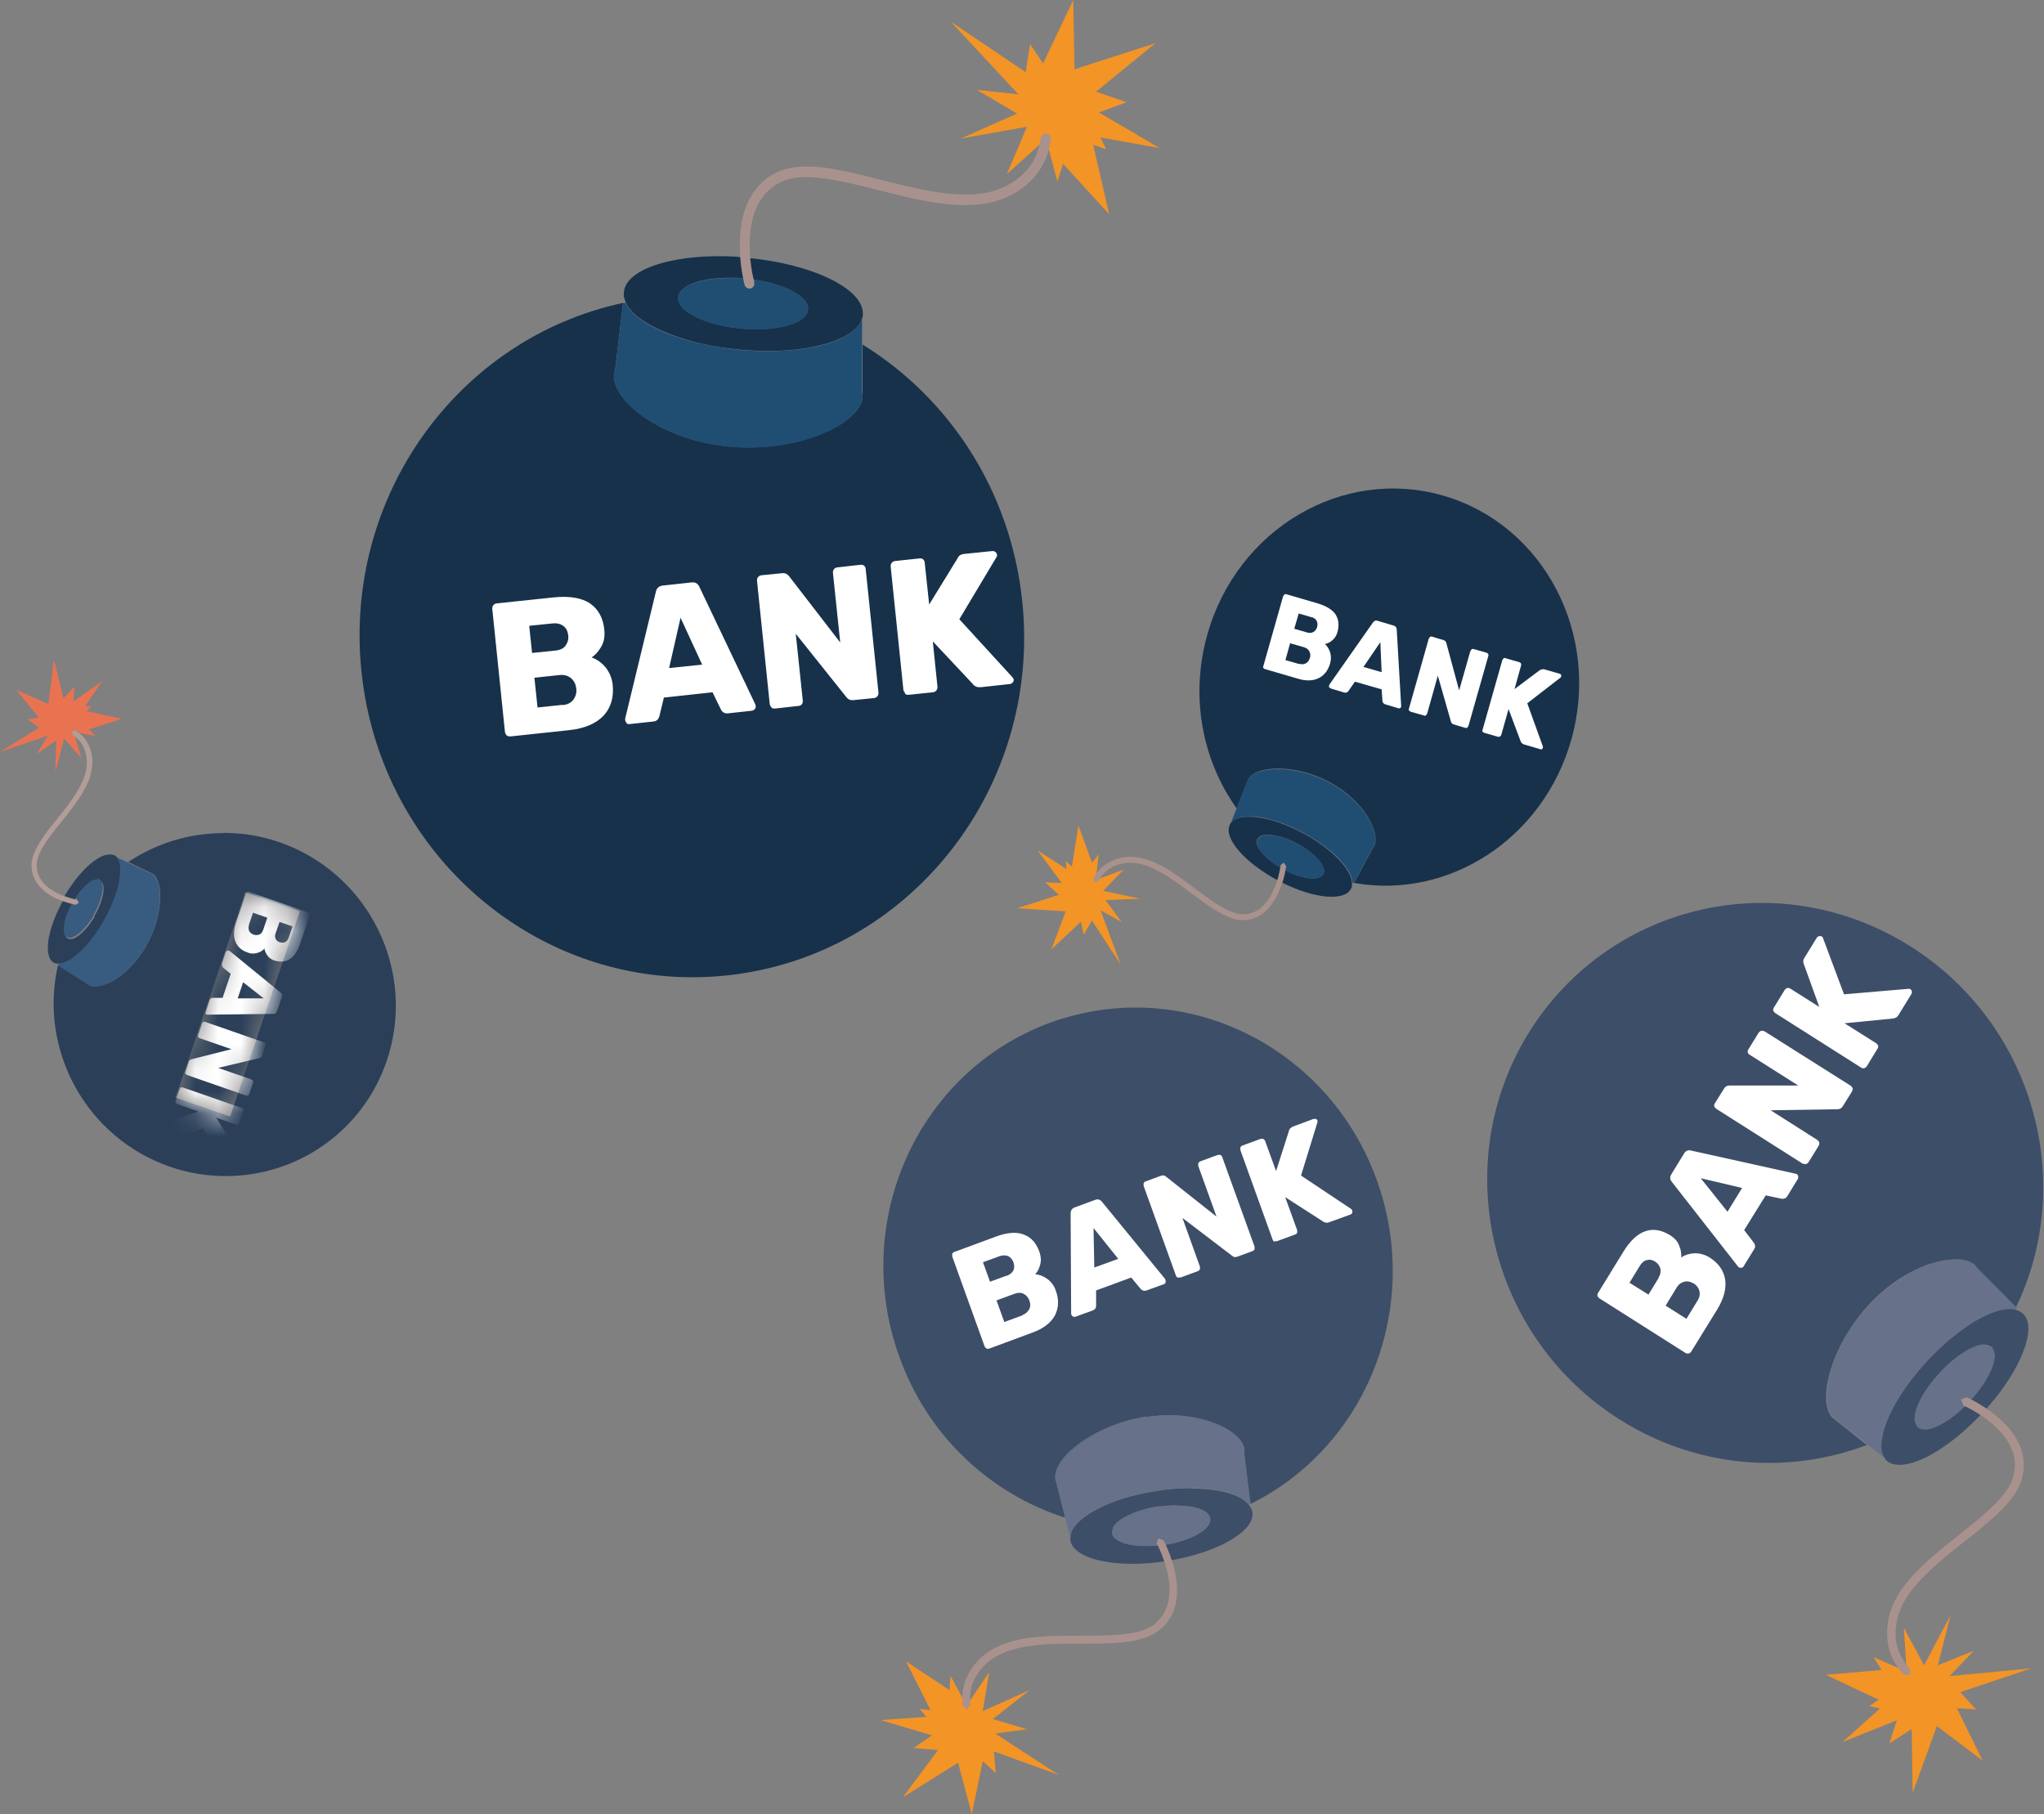<?xml version="1.0" encoding="UTF-8"?> <svg xmlns="http://www.w3.org/2000/svg" width="89" height="79" viewBox="0 0 89 79" fill="none"><rect x="0" y="0" width="89" height="79" fill="#808080" stroke="none"/><g id="ILLUs 1" clip-path="url(#clip0_4248_54084)"><path id="Vector" d="M2.344 28.769L2.106 30.662L0.713 30.042L1.687 31.247L1.189 31.327L1.71 31.683L0.011 32.738L2.083 32.038L1.597 32.841L2.446 32.245L2.412 33.621L2.797 32.164L3.544 33.013L3.261 32.061C3.261 32.061 3.193 32.015 3.159 31.981L3.125 31.82L3.284 31.786C3.352 31.832 3.408 31.878 3.465 31.924L4.167 32.05L3.873 31.763L5.299 31.304L3.771 30.971L3.986 30.753H3.703L4.461 29.652L3.193 30.547L3.25 29.893L2.763 30.409L2.355 28.746" fill="#E97351"></path><path id="Vector_2" d="M10.021 48.624L7.643 47.798L10.678 38.862L13.056 39.688L10.021 48.624ZM9.715 36.281C8.232 36.281 6.805 36.728 5.594 37.531H5.571L6.545 38.002L6.624 38.036C6.85 38.162 6.975 38.541 6.975 39.045C6.975 39.665 6.783 40.468 6.352 41.214C6.352 41.225 6.341 41.248 6.33 41.259C6.33 41.282 6.307 41.294 6.296 41.317C6.296 41.328 6.284 41.34 6.273 41.351C5.696 42.28 4.903 42.831 4.325 42.934H4.314C4.269 42.934 4.235 42.934 4.201 42.946C4.178 42.946 4.156 42.946 4.144 42.946C4.031 42.946 3.929 42.923 3.85 42.877L3.748 42.797L2.525 42.028C1.676 45.71 3.737 49.53 7.383 50.803C8.198 51.09 9.025 51.216 9.84 51.216C12.92 51.216 15.784 49.289 16.837 46.203C18.162 42.303 16.079 38.047 12.184 36.682C11.368 36.396 10.542 36.27 9.738 36.27" fill="#2B3F59"></path><path id="Vector_3" d="M4.767 37.211C4.246 37.211 3.442 37.945 2.808 39.023C2.831 39.023 2.853 39.035 2.876 39.046C3.046 39.104 3.193 39.138 3.272 39.161C3.272 39.161 3.295 39.115 3.318 39.092C3.318 39.092 3.318 39.081 3.329 39.069C3.329 39.069 3.329 39.069 3.329 39.058C3.329 39.058 3.34 39.046 3.352 39.035C3.352 39.035 3.363 39.023 3.363 39.012C3.612 38.668 3.873 38.415 4.099 38.324C4.099 38.324 4.099 38.324 4.11 38.324C4.11 38.324 4.122 38.324 4.133 38.324C4.144 38.324 4.156 38.324 4.167 38.324C4.201 38.324 4.235 38.312 4.258 38.312C4.258 38.312 4.337 38.312 4.371 38.347L4.473 38.473C4.586 38.737 4.45 39.299 4.122 39.872C4.122 39.872 4.122 39.872 4.122 39.884C4.122 39.884 4.122 39.895 4.11 39.907C4.11 39.907 4.11 39.907 4.11 39.918C4.11 39.918 4.11 39.918 4.11 39.929C4.11 39.929 4.11 39.941 4.099 39.953C4.099 39.953 4.099 39.975 4.088 39.975C4.088 39.987 4.065 40.01 4.054 40.021C4.054 40.021 4.054 40.033 4.042 40.044C3.737 40.515 3.386 40.836 3.137 40.893C3.114 40.893 3.08 40.893 3.057 40.893C3.057 40.893 2.989 40.893 2.955 40.87C2.955 40.87 2.955 40.87 2.944 40.87L2.921 40.847C2.842 40.79 2.808 40.664 2.808 40.515C2.808 40.251 2.91 39.872 3.114 39.482L3.182 39.367C3.091 39.344 2.978 39.31 2.831 39.264C2.797 39.264 2.763 39.241 2.729 39.23V39.253C2.05 40.48 1.88 41.662 2.344 41.925L2.434 41.96H2.559V41.971C2.57 41.971 2.582 41.971 2.593 41.971C2.887 41.948 3.272 41.708 3.657 41.306C3.703 41.26 3.737 41.214 3.782 41.18C4.042 40.882 4.314 40.526 4.541 40.113C4.79 39.689 4.971 39.253 5.095 38.863C5.209 38.519 5.265 38.197 5.265 37.934C5.265 37.888 5.265 37.842 5.265 37.796C5.243 37.566 5.175 37.395 5.061 37.303L5.027 37.268C4.96 37.234 4.892 37.211 4.812 37.211" fill="#2B3F59"></path><path id="Vector_4" d="M5.027 37.305C5.152 37.397 5.22 37.569 5.231 37.798C5.231 37.844 5.231 37.89 5.231 37.936C5.231 38.199 5.175 38.521 5.061 38.865C4.937 39.255 4.756 39.679 4.507 40.115C4.269 40.528 4.008 40.895 3.748 41.182C3.703 41.228 3.669 41.274 3.623 41.308C3.238 41.709 2.853 41.962 2.559 41.985C2.548 41.985 2.536 41.985 2.525 41.985V42.042L3.737 42.811L3.839 42.891C3.918 42.937 4.02 42.96 4.133 42.96C4.133 42.96 4.167 42.96 4.19 42.96C4.223 42.96 4.269 42.96 4.303 42.948H4.314C4.88 42.845 5.684 42.283 6.262 41.365C6.262 41.354 6.273 41.342 6.284 41.331C6.296 41.319 6.307 41.297 6.318 41.274C6.318 41.262 6.33 41.251 6.341 41.228C6.771 40.482 6.964 39.679 6.964 39.06C6.964 38.566 6.839 38.188 6.613 38.05L6.533 38.016L5.56 37.557L5.016 37.305" fill="#385C80"></path><path id="Vector_5" d="M4.258 38.3C4.258 38.3 4.19 38.3 4.156 38.311C4.156 38.311 4.133 38.311 4.122 38.311C4.122 38.311 4.11 38.311 4.099 38.311C4.099 38.311 4.099 38.311 4.088 38.311C3.873 38.403 3.601 38.655 3.352 38.999C3.352 38.999 3.352 39.011 3.34 39.023C3.34 39.023 3.329 39.045 3.318 39.045C3.318 39.045 3.318 39.045 3.318 39.057C3.318 39.057 3.318 39.057 3.306 39.068C3.295 39.091 3.284 39.114 3.261 39.126C3.272 39.126 3.284 39.126 3.295 39.126H3.329L3.42 39.263L3.295 39.355C3.295 39.355 3.238 39.355 3.148 39.321L3.08 39.435C2.876 39.825 2.774 40.193 2.774 40.456C2.774 40.605 2.808 40.732 2.887 40.789L2.91 40.812C2.91 40.812 2.91 40.812 2.921 40.812C2.955 40.823 2.989 40.835 3.023 40.835C3.023 40.835 3.069 40.835 3.091 40.835C3.352 40.778 3.703 40.456 4.008 39.986C4.008 39.986 4.008 39.974 4.02 39.963C4.02 39.952 4.042 39.929 4.054 39.917C4.054 39.917 4.054 39.906 4.065 39.894C4.065 39.894 4.065 39.883 4.076 39.871C4.076 39.871 4.076 39.871 4.076 39.86C4.076 39.86 4.076 39.86 4.076 39.848C4.076 39.848 4.076 39.837 4.088 39.825C4.088 39.825 4.088 39.825 4.088 39.814C4.416 39.24 4.541 38.678 4.439 38.414L4.337 38.288C4.337 38.288 4.258 38.254 4.224 38.254" fill="#385C80"></path><path id="Vector_6" d="M3.284 31.797L3.125 31.831L3.159 31.992C3.159 31.992 3.227 32.038 3.261 32.072C3.544 32.29 3.748 32.611 3.782 33.127C3.793 33.345 3.759 33.575 3.68 33.804C3.476 34.389 3.023 34.997 2.559 35.571C2.095 36.144 1.642 36.706 1.449 37.245C1.404 37.395 1.37 37.544 1.37 37.681C1.37 38.152 1.597 38.507 1.88 38.76C2.129 38.989 2.434 39.138 2.695 39.23C2.729 39.242 2.763 39.253 2.797 39.264C2.933 39.31 3.057 39.345 3.148 39.368C3.238 39.391 3.295 39.402 3.295 39.402L3.431 39.31L3.34 39.184H3.306C3.306 39.184 3.284 39.184 3.272 39.173C3.193 39.161 3.046 39.127 2.876 39.058C2.853 39.058 2.831 39.047 2.808 39.035C2.559 38.943 2.265 38.794 2.027 38.588C1.778 38.358 1.597 38.071 1.597 37.681C1.597 37.567 1.619 37.441 1.665 37.314C1.823 36.833 2.276 36.282 2.74 35.708C3.204 35.123 3.68 34.516 3.906 33.873C3.986 33.621 4.031 33.368 4.02 33.116C3.997 32.577 3.771 32.198 3.476 31.946C3.42 31.9 3.352 31.854 3.295 31.808" fill="#B29D98"></path><g id="Clip path group"><mask id="mask0_4248_54084" style="mask-type:luminance" maskUnits="userSpaceOnUse" x="7" y="38" width="7" height="11"><g id="clippath"><path id="Vector_7" d="M10.677 38.867L7.642 47.805L10.02 48.633L13.054 39.695L10.677 38.867Z" fill="white"></path></g></mask><g mask="url(#mask0_4248_54084)"><g id="Group"><path id="Vector_8" d="M13.056 38.863H7.643V48.625H13.056V38.863Z" fill="#2B3F59"></path><path id="Vector_9" d="M10.768 38.841C10.768 38.841 10.825 38.83 10.848 38.841L13.418 39.736C13.418 39.736 13.463 39.759 13.486 39.793C13.497 39.816 13.497 39.839 13.486 39.873L13.067 41.101C12.954 41.434 12.795 41.663 12.603 41.778C12.41 41.892 12.184 41.904 11.935 41.824C11.81 41.778 11.708 41.709 11.64 41.605C11.572 41.502 11.527 41.41 11.516 41.307C11.436 41.399 11.323 41.468 11.187 41.502C11.051 41.537 10.915 41.537 10.78 41.479C10.508 41.388 10.338 41.227 10.247 40.998C10.157 40.768 10.168 40.493 10.281 40.16L10.712 38.898C10.712 38.898 10.734 38.852 10.768 38.841ZM10.848 40.263C10.814 40.367 10.814 40.458 10.848 40.539C10.893 40.619 10.949 40.665 11.04 40.699C11.131 40.734 11.21 40.722 11.289 40.699C11.368 40.665 11.425 40.596 11.459 40.493L11.64 39.965L11.017 39.747L10.836 40.275L10.848 40.263ZM12.002 40.63C11.969 40.734 11.969 40.814 12.002 40.883C12.037 40.952 12.093 41.009 12.184 41.032C12.263 41.055 12.342 41.055 12.41 41.032C12.478 40.998 12.535 40.929 12.569 40.837L12.739 40.344L12.172 40.149L12.002 40.642V40.63Z" fill="white"></path><path id="Vector_10" d="M9.896 41.4C9.896 41.4 9.942 41.388 9.964 41.4C9.976 41.4 9.987 41.4 9.998 41.411L12.218 43.224C12.286 43.281 12.308 43.338 12.274 43.419L12.059 44.038C12.037 44.118 11.98 44.153 11.889 44.153L9.036 44.187C9.036 44.187 9.013 44.187 9.002 44.187C8.979 44.187 8.968 44.164 8.957 44.141C8.945 44.118 8.945 44.095 8.957 44.072L9.126 43.556C9.149 43.487 9.194 43.453 9.262 43.453H9.693L10.044 42.409L9.704 42.134C9.704 42.134 9.647 42.031 9.659 41.973L9.829 41.457C9.829 41.457 9.851 41.423 9.874 41.411L9.896 41.4ZM10.587 42.776L10.349 43.476H11.482L10.587 42.776Z" fill="white"></path><path id="Vector_11" d="M8.843 44.497C8.843 44.497 8.9 44.486 8.923 44.497L11.493 45.392C11.493 45.392 11.538 45.415 11.561 45.449C11.572 45.472 11.572 45.507 11.561 45.53L11.414 45.977C11.391 46.034 11.357 46.069 11.289 46.08L9.5 46.505L10.95 47.009C10.95 47.009 10.995 47.032 11.018 47.067C11.029 47.09 11.029 47.124 11.018 47.147L10.848 47.652C10.848 47.652 10.825 47.698 10.791 47.709C10.768 47.709 10.734 47.721 10.712 47.709L8.141 46.814C8.141 46.814 8.096 46.791 8.073 46.757C8.062 46.734 8.062 46.7 8.073 46.677L8.221 46.229C8.243 46.172 8.277 46.138 8.345 46.126L10.078 45.69L8.685 45.209C8.685 45.209 8.64 45.185 8.628 45.151C8.617 45.128 8.617 45.094 8.628 45.071L8.798 44.566C8.798 44.566 8.821 44.52 8.855 44.509L8.843 44.497Z" fill="white"></path><path id="Vector_12" d="M7.87 47.353C7.87 47.353 7.926 47.341 7.949 47.353L10.519 48.248C10.519 48.248 10.565 48.27 10.587 48.305C10.598 48.328 10.598 48.362 10.587 48.385L10.406 48.913C10.406 48.913 10.383 48.959 10.349 48.97C10.327 48.97 10.293 48.982 10.27 48.97L9.41 48.672L10.055 49.681C10.055 49.681 10.112 49.785 10.078 49.865L9.874 50.473C9.874 50.473 9.851 50.507 9.829 50.519C9.806 50.519 9.783 50.53 9.761 50.519C9.738 50.507 9.727 50.496 9.715 50.484L8.832 49.142L7.179 49.681C7.179 49.681 7.145 49.681 7.122 49.681C7.1 49.681 7.088 49.658 7.077 49.636C7.066 49.612 7.066 49.59 7.077 49.567L7.292 48.947C7.292 48.947 7.326 48.878 7.349 48.855C7.371 48.833 7.394 48.821 7.417 48.821L8.64 48.408L7.7 48.075C7.7 48.075 7.654 48.053 7.643 48.029C7.632 48.007 7.632 47.972 7.643 47.949L7.824 47.422C7.824 47.422 7.847 47.376 7.881 47.364L7.87 47.353Z" fill="white"></path></g></g></g><path id="Vector_13" d="M50.309 1.881L47.727 3.992L49.052 4.451L47.852 4.898L50.49 6.447L47.92 5.988L48.169 6.504L47.602 6.309L48.293 9.326L46.289 7.135L46.04 7.903L45.542 6.045L43.843 7.582L44.715 5.518L41.839 6.034L44.285 4.944L42.53 3.912L44.342 4.107L41.398 0.941L44.658 3.143L44.851 1.916L45.417 2.764L46.731 0L46.787 3.017L50.309 1.881Z" fill="#F39427"></path><path id="Vector_14" d="M37.593 15.027C41.341 17.355 44.013 21.382 44.511 26.188C45.361 34.332 39.597 41.628 31.66 42.477C23.711 43.325 16.588 37.406 15.739 29.251C14.947 21.611 19.951 14.729 27.13 13.191L26.791 16.048L26.734 16.288C26.632 17.436 28.772 19.168 31.762 19.443C34.751 19.718 37.457 18.445 37.559 17.298V17.126V15.004L37.604 15.027H37.593Z" fill="#17314B"></path><path id="Vector_15" d="M32.158 11.195C32.282 11.195 32.407 11.206 32.532 11.229C35.408 11.493 37.661 12.606 37.57 13.718V13.799L37.548 13.822C37.48 14.12 37.242 14.384 36.857 14.602C36.381 14.877 35.679 15.095 34.841 15.198C34.06 15.301 33.154 15.313 32.192 15.221C31.275 15.141 30.414 14.969 29.678 14.728C28.421 14.326 27.504 13.764 27.244 13.168L27.164 12.927V12.732C27.244 11.677 29.452 11.011 32.158 11.183M32.09 12.101C30.742 12.044 29.667 12.365 29.542 12.881V12.95C29.474 13.546 30.709 14.154 32.26 14.303C33.551 14.418 34.66 14.189 35.045 13.776C35.124 13.684 35.17 13.592 35.181 13.489C35.238 12.881 34.015 12.284 32.441 12.135C32.316 12.135 32.192 12.112 32.079 12.112" fill="#17314B"></path><path id="Vector_16" d="M37.559 17.137V17.309C37.468 18.456 34.751 19.741 31.762 19.454C28.772 19.179 26.643 17.447 26.734 16.3L26.791 16.059L27.13 13.203L27.232 13.18C27.504 13.776 28.41 14.35 29.667 14.74C30.403 14.969 31.263 15.141 32.18 15.233C33.143 15.325 34.049 15.302 34.83 15.21C35.668 15.107 36.37 14.9 36.846 14.614C37.231 14.396 37.468 14.132 37.536 13.822V15.015V17.137H37.559Z" fill="#204E73"></path><path id="Vector_17" d="M32.452 12.135C34.015 12.284 35.238 12.881 35.181 13.489C35.181 13.592 35.124 13.695 35.045 13.787C34.671 14.211 33.55 14.441 32.26 14.315C30.697 14.165 29.474 13.569 29.519 12.961V12.892C29.655 12.376 30.731 12.055 32.078 12.112C32.192 12.112 32.316 12.123 32.441 12.135" fill="#204E73"></path><path id="Vector_18" d="M32.837 12.297V12.228C32.792 12.102 32.724 11.781 32.679 11.368C32.622 10.817 32.611 10.095 32.792 9.452C32.973 8.81 33.335 8.248 34.026 7.915C34.23 7.823 34.468 7.766 34.728 7.732C35.702 7.628 37.038 7.973 38.442 8.328C39.846 8.684 41.318 9.039 42.632 8.902C43.141 8.844 43.617 8.718 44.058 8.477C45.168 7.881 45.644 6.963 45.757 6.068C45.768 5.942 45.689 5.827 45.564 5.816C45.44 5.793 45.338 5.885 45.315 6.011C45.213 6.791 44.84 7.537 43.855 8.076C43.469 8.282 43.051 8.397 42.586 8.443C41.386 8.569 39.948 8.236 38.555 7.881C37.151 7.525 35.792 7.158 34.694 7.273C34.4 7.307 34.117 7.376 33.856 7.491C33.03 7.869 32.588 8.581 32.384 9.303C32.18 10.037 32.192 10.794 32.248 11.391C32.305 11.976 32.418 12.389 32.418 12.4C32.452 12.515 32.565 12.595 32.69 12.561C32.803 12.527 32.871 12.4 32.837 12.286V12.297Z" fill="#A9928D"></path><path id="Vector_19" d="M22.069 32.037C22.069 32.037 22.001 31.956 21.989 31.899L21.435 26.519C21.435 26.462 21.435 26.404 21.48 26.358C21.514 26.313 21.559 26.29 21.616 26.278L24.118 26.014C24.798 25.946 25.33 26.037 25.692 26.278C26.055 26.531 26.27 26.921 26.315 27.448C26.338 27.712 26.304 27.953 26.179 28.16C26.066 28.366 25.919 28.526 25.76 28.63C25.987 28.71 26.19 28.848 26.372 29.066C26.541 29.284 26.643 29.524 26.677 29.811C26.734 30.373 26.598 30.821 26.281 31.165C25.953 31.509 25.454 31.727 24.786 31.796L22.216 32.071C22.216 32.071 22.114 32.071 22.069 32.025V32.037ZM24.186 28.331C24.39 28.309 24.537 28.24 24.628 28.114C24.718 27.987 24.764 27.838 24.741 27.666C24.718 27.494 24.662 27.357 24.537 27.265C24.424 27.173 24.254 27.127 24.05 27.15L23.043 27.253L23.167 28.435L24.175 28.331H24.186ZM24.503 30.706C24.718 30.683 24.866 30.603 24.968 30.465C25.069 30.328 25.115 30.167 25.092 29.983C25.069 29.8 25.002 29.651 24.866 29.536C24.73 29.421 24.56 29.375 24.356 29.398L23.269 29.513L23.405 30.809L24.492 30.695L24.503 30.706Z" fill="white"></path><path id="Vector_20" d="M27.289 31.489C27.289 31.489 27.232 31.42 27.221 31.374C27.221 31.34 27.221 31.317 27.221 31.294L28.557 25.777C28.591 25.605 28.693 25.524 28.851 25.501L30.108 25.364C30.267 25.341 30.391 25.41 30.459 25.57L32.894 30.686C32.894 30.686 32.905 30.732 32.905 30.755C32.905 30.801 32.905 30.847 32.86 30.881C32.826 30.927 32.792 30.939 32.746 30.95L31.694 31.065C31.569 31.076 31.467 31.03 31.399 30.916L31.025 30.147L28.908 30.377L28.704 31.214C28.659 31.34 28.58 31.409 28.444 31.42L27.391 31.535C27.391 31.535 27.311 31.535 27.266 31.489H27.289ZM29.134 29.092L30.573 28.943L29.633 26.901L29.134 29.092Z" fill="white"></path><path id="Vector_21" d="M33.596 30.811C33.596 30.811 33.528 30.731 33.517 30.673L32.962 25.294C32.962 25.236 32.962 25.179 33.007 25.133C33.041 25.087 33.086 25.064 33.143 25.053L34.06 24.961C34.185 24.949 34.275 24.995 34.354 25.087L36.585 27.978L36.268 24.949C36.268 24.892 36.268 24.835 36.313 24.789C36.347 24.743 36.393 24.72 36.449 24.709L37.48 24.594C37.536 24.594 37.593 24.594 37.627 24.64C37.672 24.674 37.695 24.731 37.695 24.789L38.25 30.157C38.25 30.215 38.25 30.272 38.204 30.318C38.17 30.364 38.125 30.387 38.068 30.398L37.151 30.49C37.027 30.501 36.925 30.455 36.857 30.364L34.649 27.599L34.955 30.513C34.955 30.57 34.955 30.627 34.909 30.673C34.864 30.719 34.83 30.742 34.762 30.742L33.732 30.857C33.732 30.857 33.63 30.857 33.584 30.811H33.596Z" fill="white"></path><path id="Vector_22" d="M39.416 30.19C39.416 30.19 39.348 30.11 39.337 30.053L38.782 24.673C38.782 24.616 38.782 24.558 38.827 24.512C38.861 24.466 38.906 24.444 38.963 24.432L40.05 24.317C40.107 24.317 40.163 24.317 40.197 24.363C40.242 24.398 40.265 24.455 40.265 24.512L40.458 26.325L41.692 24.317C41.737 24.203 41.839 24.134 41.986 24.122L43.221 23.996C43.221 23.996 43.3 23.996 43.345 24.042C43.39 24.076 43.402 24.111 43.413 24.157C43.413 24.203 43.413 24.237 43.39 24.26L41.771 26.967L44.092 29.502C44.092 29.502 44.126 29.548 44.138 29.594C44.138 29.64 44.138 29.686 44.092 29.72C44.058 29.766 44.025 29.777 43.968 29.789L42.7 29.927C42.609 29.927 42.541 29.927 42.484 29.892C42.428 29.858 42.383 29.835 42.36 29.789L40.616 27.931L40.82 29.915C40.82 29.915 40.82 30.018 40.775 30.064C40.741 30.11 40.696 30.133 40.639 30.145L39.552 30.259C39.552 30.259 39.45 30.259 39.405 30.213L39.416 30.19Z" fill="white"></path><path id="Vector_23" d="M39.314 78.267L40.843 76.213L39.778 76.122L40.582 75.571L38.34 74.906L40.333 74.768L40.05 74.424L40.514 74.47L39.45 72.348L41.341 73.598L41.386 72.979L42.088 74.275L43.073 72.818L42.79 74.516L44.84 73.598L43.232 74.86L44.727 75.307L43.334 75.491L46.097 77.292L43.277 76.271L43.356 77.211L42.79 76.695L42.315 79.001L41.715 76.764L39.314 78.267Z" fill="#F39427"></path><path id="Vector_24" d="M49.448 43.875C48.203 43.875 46.946 44.093 45.712 44.54C39.971 46.662 37.027 53.166 39.155 59.074C40.401 62.561 43.141 65.05 46.346 66.083H46.38L45.983 64.511L45.949 64.385C45.949 64.385 45.949 64.328 45.949 64.293C45.949 63.41 47.682 62.045 49.867 61.701C49.89 61.701 49.912 61.701 49.924 61.701C49.935 61.701 49.958 61.701 49.969 61.701C50.286 61.655 50.592 61.632 50.886 61.632H50.898C52.641 61.632 53.989 62.343 54.17 63.066C54.17 63.077 54.17 63.1 54.17 63.112V63.307L54.442 65.498C59.492 63.008 61.938 56.952 59.956 51.411C58.292 46.766 53.989 43.875 49.448 43.875Z" fill="#3D4E68"></path><path id="Vector_25" d="M51.249 65.566C52.053 65.566 52.653 65.772 52.698 66.128V66.174C52.698 66.575 51.962 67.022 50.954 67.229L50.682 67.275C50.682 67.275 50.637 67.275 50.614 67.275C50.614 67.275 50.603 67.275 50.592 67.275C50.581 67.275 50.569 67.275 50.558 67.275C50.32 67.309 50.094 67.321 49.879 67.321C49.075 67.321 48.474 67.114 48.418 66.759L48.463 66.518C48.667 66.139 49.46 65.749 50.433 65.6C50.433 65.6 50.456 65.6 50.467 65.6C50.49 65.6 50.513 65.6 50.535 65.6C50.784 65.566 51.022 65.554 51.249 65.554M51.826 64.809C51.35 64.809 50.852 64.843 50.32 64.935C49.595 65.049 48.916 65.233 48.361 65.451C47.761 65.692 47.274 65.979 46.968 66.277C46.731 66.506 46.595 66.747 46.606 66.977V67.011V67.08C46.719 67.722 47.829 68.101 49.312 68.101C49.777 68.101 50.286 68.066 50.818 67.975L51.101 67.929C53.14 67.55 54.657 66.644 54.532 65.841L54.487 65.703L54.385 65.543C54.079 65.141 53.298 64.889 52.29 64.832C52.143 64.832 51.985 64.82 51.837 64.82" fill="#3D4E68"></path><path id="Vector_26" d="M50.886 61.633C50.592 61.633 50.286 61.656 49.969 61.701C49.958 61.701 49.935 61.701 49.924 61.701C49.901 61.701 49.89 61.701 49.867 61.701C47.67 62.045 45.938 63.41 45.949 64.294C45.949 64.328 45.949 64.363 45.949 64.386L45.983 64.512L46.38 66.095L46.606 66.978C46.606 66.737 46.731 66.496 46.968 66.267C47.274 65.969 47.761 65.682 48.361 65.441C48.927 65.212 49.595 65.039 50.32 64.925C50.841 64.844 51.35 64.799 51.826 64.799C51.985 64.799 52.132 64.799 52.279 64.81C53.287 64.867 54.068 65.12 54.374 65.521L54.453 65.487L54.181 63.296V63.101C54.181 63.089 54.181 63.066 54.181 63.055C54 62.332 52.653 61.633 50.909 61.621" fill="#677189"></path><path id="Vector_27" d="M49.879 61.713C47.682 62.057 45.949 63.422 45.961 64.305C45.961 63.422 47.693 62.057 49.879 61.713ZM49.98 61.702C49.98 61.702 49.947 61.702 49.935 61.702C49.947 61.702 49.969 61.702 49.98 61.702ZM50.909 61.633C52.653 61.633 54 62.344 54.181 63.067C54 62.344 52.653 61.644 50.909 61.633Z" fill="#263C56"></path><path id="Vector_28" d="M51.249 65.566C51.022 65.566 50.784 65.589 50.535 65.612C50.513 65.612 50.49 65.612 50.467 65.612C50.467 65.612 50.445 65.612 50.433 65.612C49.448 65.761 48.667 66.14 48.463 66.53L48.418 66.771C48.474 67.115 49.075 67.333 49.879 67.333C50.094 67.333 50.32 67.322 50.558 67.287C50.569 67.287 50.581 67.287 50.592 67.287C50.592 67.287 50.603 67.287 50.614 67.287C50.637 67.287 50.66 67.287 50.682 67.287L50.954 67.241C51.962 67.035 52.698 66.587 52.698 66.186V66.14C52.641 65.796 52.041 65.578 51.237 65.578" fill="#677189"></path><path id="Vector_29" d="M50.637 67.311C50.637 67.311 50.626 67.311 50.614 67.311C50.614 67.311 50.626 67.311 50.637 67.311ZM48.429 66.806C48.486 67.15 49.086 67.368 49.89 67.368C49.086 67.368 48.486 67.161 48.429 66.806ZM50.445 65.647C49.459 65.796 48.678 66.175 48.474 66.565C48.678 66.175 49.471 65.796 50.445 65.647ZM50.547 65.636C50.547 65.636 50.501 65.636 50.479 65.636C50.501 65.636 50.524 65.636 50.547 65.636ZM51.271 65.59C52.075 65.59 52.675 65.808 52.721 66.152C52.664 65.808 52.064 65.59 51.271 65.59Z" fill="#263C56"></path><path id="Vector_30" d="M50.377 67.229L50.399 67.275C50.445 67.367 50.558 67.597 50.66 67.895C50.807 68.296 50.943 68.824 50.92 69.34C50.898 69.856 50.739 70.338 50.286 70.717C50.15 70.831 49.992 70.912 49.799 70.98C49.097 71.244 48.033 71.233 46.934 71.233C45.825 71.233 44.67 71.233 43.719 71.588C43.356 71.726 43.017 71.909 42.734 72.173C42.02 72.827 41.839 73.596 41.918 74.284L42.099 74.433L42.247 74.25C42.19 73.653 42.315 73.022 42.96 72.437C43.209 72.208 43.504 72.047 43.832 71.921C44.704 71.6 45.825 71.577 46.934 71.577C48.044 71.577 49.109 71.6 49.913 71.302C50.128 71.221 50.331 71.118 50.49 70.98C51.033 70.544 51.237 69.936 51.249 69.352C51.271 68.766 51.113 68.204 50.966 67.78C50.818 67.356 50.66 67.069 50.648 67.069L50.422 67L50.365 67.229H50.377Z" fill="#A9928D"></path><path id="Vector_31" d="M42.949 58.718C42.949 58.718 42.881 58.672 42.869 58.626L41.465 54.726C41.465 54.726 41.454 54.634 41.465 54.6C41.477 54.566 41.511 54.531 41.556 54.52L43.356 53.854C43.855 53.671 44.262 53.636 44.579 53.763C44.896 53.877 45.123 54.13 45.259 54.52C45.327 54.715 45.338 54.898 45.293 55.07C45.247 55.254 45.168 55.391 45.077 55.495C45.259 55.506 45.44 55.575 45.61 55.701C45.779 55.827 45.904 55.999 45.972 56.206C46.119 56.607 46.096 56.974 45.927 57.296C45.745 57.617 45.417 57.869 44.93 58.041L43.073 58.73C43.073 58.73 42.994 58.741 42.949 58.73V58.718ZM43.832 55.563C43.979 55.506 44.07 55.426 44.126 55.323C44.172 55.219 44.172 55.093 44.126 54.967C44.081 54.841 44.002 54.761 43.9 54.703C43.798 54.657 43.673 54.657 43.526 54.703L42.801 54.967L43.107 55.816L43.832 55.552V55.563ZM44.511 57.273C44.658 57.215 44.76 57.123 44.817 57.009C44.874 56.894 44.874 56.757 44.817 56.63C44.772 56.493 44.681 56.401 44.568 56.343C44.455 56.286 44.319 56.286 44.172 56.343L43.39 56.63L43.73 57.571L44.511 57.284V57.273Z" fill="white"></path><path id="Vector_32" d="M46.719 57.332C46.719 57.332 46.663 57.286 46.651 57.263C46.651 57.24 46.64 57.217 46.64 57.206L46.617 52.847C46.617 52.721 46.674 52.629 46.787 52.583L47.693 52.25C47.806 52.205 47.908 52.239 47.987 52.342L50.728 55.692C50.728 55.692 50.739 55.726 50.75 55.749C50.762 55.783 50.75 55.818 50.75 55.852C50.739 55.887 50.716 55.91 50.682 55.921L49.924 56.196C49.833 56.231 49.743 56.208 49.675 56.139L49.256 55.634L47.727 56.196V56.862C47.727 56.965 47.67 57.034 47.58 57.068L46.821 57.343C46.821 57.343 46.753 57.343 46.719 57.343V57.332ZM47.648 55.198L48.69 54.82L47.614 53.478L47.648 55.198Z" fill="white"></path><path id="Vector_33" d="M51.283 55.644C51.283 55.644 51.215 55.598 51.203 55.552L49.799 51.652C49.799 51.652 49.788 51.56 49.799 51.526C49.81 51.491 49.844 51.457 49.89 51.445L50.547 51.204C50.637 51.17 50.716 51.181 50.784 51.25L52.97 52.982L52.177 50.78C52.177 50.78 52.166 50.688 52.177 50.654C52.2 50.619 52.222 50.585 52.268 50.573L53.015 50.298C53.015 50.298 53.094 50.287 53.14 50.298C53.185 50.309 53.208 50.355 53.219 50.39L54.623 54.279C54.623 54.279 54.634 54.37 54.623 54.405C54.6 54.45 54.578 54.474 54.532 54.485L53.876 54.726C53.785 54.76 53.706 54.749 53.638 54.68L51.486 53.04L52.245 55.15C52.245 55.15 52.256 55.23 52.245 55.276C52.222 55.311 52.2 55.345 52.154 55.357L51.407 55.632C51.407 55.632 51.328 55.632 51.294 55.632L51.283 55.644Z" fill="white"></path><path id="Vector_34" d="M55.495 54.084C55.495 54.084 55.427 54.038 55.416 53.992L54.011 50.092C54.011 50.092 54 50 54.011 49.965C54.023 49.931 54.057 49.897 54.102 49.885L54.883 49.598C54.883 49.598 54.963 49.587 55.008 49.598C55.042 49.621 55.076 49.656 55.087 49.69L55.563 50.998L56.118 49.266C56.129 49.174 56.197 49.105 56.299 49.059L57.193 48.727C57.193 48.727 57.261 48.727 57.295 48.727C57.329 48.727 57.352 48.772 57.363 48.795C57.374 48.83 57.374 48.853 57.363 48.876L56.65 51.193L58.835 52.65C58.835 52.65 58.869 52.684 58.88 52.718C58.892 52.753 58.88 52.787 58.88 52.822C58.869 52.856 58.835 52.879 58.801 52.891L57.884 53.223C57.816 53.246 57.771 53.258 57.714 53.235C57.669 53.235 57.624 53.212 57.601 53.189L55.959 52.133L56.48 53.567C56.48 53.567 56.491 53.648 56.48 53.682C56.469 53.716 56.435 53.751 56.389 53.762L55.608 54.049C55.608 54.049 55.529 54.06 55.495 54.049V54.084Z" fill="white"></path><path id="Vector_35" d="M83.282 78.072L83.237 75.296L82.263 75.926L82.591 74.917L80.236 75.858L81.855 74.401L81.391 74.297L81.799 74.022L79.5 72.933L81.934 72.726L81.572 72.164L83.021 72.795L82.897 70.891L83.78 72.52L84.924 70.352L84.38 72.52L85.943 71.889L84.89 72.99L88.434 72.657L85.354 73.69L86.045 74.447L85.207 74.389L86.328 76.672L84.335 75.169L83.282 78.072Z" fill="#F39427"></path><path id="Vector_36" d="M76.726 39.32C72.717 39.32 68.822 41.328 66.558 44.987C63.047 50.676 64.825 58.213 70.521 61.815C72.547 63.099 74.801 63.707 77.02 63.707C78.469 63.707 79.908 63.444 81.255 62.939H81.3L79.919 61.838L79.806 61.757C79.613 61.574 79.511 61.253 79.511 60.84C79.511 59.784 80.145 58.144 81.368 56.825C81.38 56.813 81.391 56.802 81.413 56.779C81.413 56.779 81.425 56.767 81.425 56.756C81.448 56.733 81.459 56.722 81.481 56.699C82.67 55.471 84.086 54.875 85.048 54.852C85.071 54.852 85.094 54.852 85.105 54.852C85.467 54.852 85.762 54.944 85.954 55.104C85.954 55.104 85.954 55.104 85.965 55.116L86.09 55.276L87.766 56.962C90.438 51.434 88.536 44.608 83.203 41.224C81.176 39.94 78.922 39.32 76.703 39.32" fill="#3D4E68"></path><path id="Vector_37" d="M86.407 58.56C86.532 58.56 86.645 58.594 86.724 58.663L86.758 58.709C86.826 58.789 86.849 58.904 86.849 59.03C86.849 59.466 86.52 60.132 85.965 60.785L85.762 61.015C85.762 61.015 85.728 61.049 85.716 61.061C85.694 61.084 85.682 61.095 85.66 61.118C85.026 61.772 84.346 62.185 83.893 62.231C83.859 62.231 83.837 62.231 83.814 62.231C83.689 62.231 83.576 62.196 83.497 62.127L83.384 61.887C83.305 61.428 83.724 60.579 84.448 59.799C84.448 59.799 84.46 59.787 84.46 59.776C84.493 59.742 84.527 59.707 84.561 59.673C85.218 58.996 85.931 58.572 86.384 58.549H86.418M87.505 57H87.483C86.996 57 86.339 57.287 85.637 57.757C85.637 57.757 85.614 57.769 85.614 57.78C85.581 57.803 85.546 57.826 85.513 57.849C84.992 58.216 84.437 58.698 83.916 59.26C83.372 59.845 82.919 60.453 82.58 61.026C82.218 61.634 82.002 62.208 81.934 62.667C81.923 62.758 81.912 62.85 81.912 62.931C81.912 63.171 81.968 63.378 82.082 63.527V63.55L82.138 63.596C82.285 63.733 82.478 63.791 82.716 63.791C83.599 63.791 85.026 62.919 86.317 61.531L86.532 61.302C88.026 59.604 88.717 57.803 88.083 57.206L87.958 57.115L87.766 57.034C87.687 57.011 87.607 57 87.517 57" fill="#3D4E68"></path><path id="Vector_38" d="M85.139 54.843C85.139 54.843 85.094 54.843 85.082 54.843C84.12 54.866 82.716 55.474 81.515 56.69C81.493 56.713 81.481 56.725 81.459 56.748C81.459 56.748 81.448 56.759 81.448 56.771C81.436 56.782 81.413 56.805 81.402 56.816C80.179 58.136 79.545 59.764 79.545 60.831C79.545 61.244 79.636 61.565 79.84 61.749L79.953 61.829L81.334 62.919L82.104 63.527C81.98 63.378 81.923 63.171 81.923 62.931C81.923 62.85 81.923 62.758 81.946 62.667C82.014 62.208 82.229 61.634 82.591 61.026C82.919 60.453 83.384 59.845 83.927 59.26C84.448 58.698 85.003 58.216 85.524 57.849C85.558 57.826 85.592 57.803 85.626 57.78C85.626 57.78 85.648 57.769 85.648 57.757C86.35 57.287 87.007 57.011 87.494 57H87.517C87.607 57 87.686 57 87.766 57.023L87.811 56.943L86.135 55.257L86.011 55.096C86.011 55.096 86.011 55.096 85.999 55.084C85.807 54.912 85.513 54.832 85.162 54.832" fill="#677189"></path><path id="Vector_39" d="M81.391 56.828C80.168 58.148 79.534 59.776 79.534 60.843C79.534 59.788 80.168 58.148 81.391 56.828ZM81.504 56.702C81.504 56.702 81.47 56.737 81.447 56.76C81.47 56.737 81.481 56.725 81.504 56.702ZM85.127 54.855C85.49 54.855 85.784 54.947 85.965 55.108C85.773 54.936 85.478 54.855 85.127 54.855ZM85.127 54.855C85.127 54.855 85.082 54.855 85.071 54.855C85.094 54.855 85.105 54.855 85.127 54.855Z" fill="#263C56"></path><path id="Vector_40" d="M81.912 62.931C81.912 63.172 81.968 63.378 82.082 63.527C81.957 63.378 81.9 63.172 81.912 62.931ZM85.637 57.769C85.637 57.769 85.614 57.78 85.614 57.792C85.614 57.792 85.637 57.78 85.637 57.769ZM87.517 57.012C87.607 57.012 87.686 57.012 87.766 57.046C87.686 57.023 87.607 57.012 87.517 57.012Z" fill="#263C56"></path><path id="Vector_41" d="M86.407 58.559C86.407 58.559 86.384 58.559 86.373 58.559C85.92 58.581 85.207 59.006 84.55 59.683C84.516 59.717 84.482 59.752 84.448 59.786C84.448 59.786 84.437 59.797 84.437 59.809C83.712 60.6 83.304 61.438 83.372 61.908L83.486 62.149C83.565 62.218 83.667 62.252 83.803 62.252C83.803 62.252 83.859 62.252 83.893 62.252C84.346 62.206 85.025 61.793 85.66 61.139C85.671 61.117 85.694 61.105 85.716 61.082C85.728 61.071 85.75 61.048 85.761 61.036L85.965 60.807C86.52 60.153 86.849 59.476 86.849 59.052C86.849 58.914 86.815 58.811 86.758 58.731L86.724 58.685C86.645 58.616 86.543 58.581 86.418 58.581" fill="#677189"></path><path id="Vector_42" d="M83.893 62.241C83.893 62.241 83.837 62.241 83.803 62.241C83.825 62.241 83.859 62.241 83.893 62.241ZM83.497 62.138C83.576 62.206 83.678 62.241 83.814 62.241C83.689 62.241 83.576 62.206 83.497 62.138ZM85.716 61.071C85.716 61.071 85.682 61.105 85.66 61.128C85.671 61.105 85.694 61.094 85.716 61.071ZM84.55 59.683C84.55 59.683 84.482 59.752 84.448 59.786C84.448 59.786 84.437 59.797 84.437 59.809C84.437 59.809 84.448 59.797 84.448 59.786C84.482 59.752 84.516 59.717 84.55 59.683ZM86.407 58.559C86.532 58.559 86.645 58.593 86.713 58.662L86.747 58.708C86.815 58.788 86.837 58.903 86.837 59.029C86.837 58.891 86.803 58.788 86.747 58.708L86.713 58.662C86.633 58.593 86.532 58.559 86.407 58.559ZM86.407 58.559C86.407 58.559 86.384 58.559 86.373 58.559C86.384 58.559 86.396 58.559 86.407 58.559Z" fill="#263C56"></path><path id="Vector_43" d="M85.467 61.196L85.512 61.219C85.614 61.264 85.852 61.379 86.147 61.563C86.531 61.804 86.996 62.171 87.324 62.618C87.641 63.077 87.834 63.593 87.686 64.224C87.641 64.407 87.562 64.591 87.449 64.786C87.018 65.486 86.113 66.197 85.173 66.943C84.233 67.688 83.248 68.48 82.67 69.42C82.444 69.787 82.285 70.166 82.217 70.579C82.036 71.623 82.387 72.403 82.908 72.93H83.168V72.678C82.727 72.208 82.421 71.577 82.58 70.648C82.648 70.292 82.784 69.948 82.987 69.615C83.52 68.755 84.471 67.975 85.41 67.229C86.35 66.484 87.279 65.773 87.777 64.981C87.913 64.763 88.004 64.545 88.06 64.316C88.23 63.57 88.004 62.916 87.641 62.412C87.279 61.907 86.769 61.517 86.362 61.253C85.954 60.989 85.637 60.852 85.626 60.852L85.388 60.943L85.49 61.184L85.467 61.196Z" fill="#A9928D"></path><path id="Vector_44" d="M73.521 58.947C73.521 58.947 73.431 58.947 73.397 58.924L69.637 56.538C69.637 56.538 69.57 56.481 69.558 56.435C69.547 56.389 69.558 56.343 69.581 56.309L70.679 54.519C70.985 54.026 71.302 53.728 71.653 53.613C72.004 53.498 72.355 53.567 72.729 53.797C72.91 53.911 73.046 54.06 73.114 54.244C73.193 54.428 73.216 54.6 73.204 54.76C73.374 54.645 73.567 54.588 73.793 54.577C74.019 54.577 74.235 54.634 74.438 54.76C74.835 55.013 75.05 55.322 75.118 55.724C75.174 56.114 75.061 56.55 74.767 57.031L73.635 58.867C73.635 58.867 73.578 58.936 73.533 58.936L73.521 58.947ZM72.208 55.655C72.298 55.517 72.321 55.38 72.298 55.253C72.264 55.127 72.196 55.024 72.072 54.944C71.947 54.863 71.834 54.84 71.71 54.875C71.585 54.898 71.483 54.99 71.392 55.139L70.951 55.861L71.778 56.378L72.219 55.655H72.208ZM73.906 56.664C73.997 56.515 74.031 56.366 73.997 56.228C73.963 56.091 73.884 55.976 73.748 55.896C73.612 55.816 73.487 55.781 73.34 55.816C73.204 55.85 73.091 55.93 73 56.079L72.525 56.859L73.431 57.433L73.906 56.653V56.664Z" fill="white"></path><path id="Vector_45" d="M75.831 55.209C75.831 55.209 75.752 55.209 75.729 55.198C75.707 55.187 75.695 55.175 75.684 55.164L72.796 51.47C72.706 51.355 72.706 51.252 72.774 51.137L73.329 50.231C73.397 50.116 73.499 50.071 73.635 50.105L78.186 51.114C78.186 51.114 78.22 51.126 78.243 51.137C78.277 51.16 78.288 51.183 78.3 51.229C78.3 51.275 78.3 51.309 78.288 51.332L77.824 52.089C77.767 52.181 77.688 52.216 77.575 52.204L76.884 52.055L75.944 53.569L76.375 54.131C76.431 54.223 76.443 54.315 76.375 54.407L75.91 55.164C75.91 55.164 75.865 55.209 75.82 55.221L75.831 55.209ZM75.22 52.766L75.854 51.734L74.053 51.309L75.208 52.755L75.22 52.766Z" fill="white"></path><path id="Vector_46" d="M78.605 50.691C78.605 50.691 78.515 50.691 78.481 50.668L74.722 48.282C74.722 48.282 74.654 48.225 74.642 48.179C74.631 48.133 74.642 48.087 74.665 48.053L75.073 47.399C75.129 47.307 75.208 47.273 75.299 47.273H78.3L76.182 45.931C76.137 45.908 76.114 45.873 76.103 45.827C76.092 45.781 76.103 45.736 76.126 45.701L76.579 44.967C76.579 44.967 76.635 44.898 76.692 44.887C76.737 44.887 76.782 44.887 76.828 44.91L80.587 47.284C80.587 47.284 80.655 47.353 80.666 47.387C80.677 47.433 80.666 47.479 80.644 47.525L80.236 48.179C80.179 48.271 80.1 48.305 80.009 48.305L77.099 48.351L79.138 49.647C79.138 49.647 79.206 49.716 79.217 49.75C79.217 49.796 79.217 49.842 79.194 49.888L78.741 50.622C78.741 50.622 78.685 50.691 78.639 50.691H78.605Z" fill="white"></path><path id="Vector_47" d="M81.176 46.524C81.176 46.524 81.085 46.524 81.051 46.501L77.292 44.115C77.292 44.115 77.224 44.058 77.213 44.012C77.201 43.966 77.213 43.92 77.235 43.886L77.711 43.106C77.711 43.106 77.767 43.037 77.813 43.025C77.858 43.025 77.903 43.025 77.949 43.048L79.217 43.851L78.549 42.005C78.503 41.913 78.503 41.809 78.571 41.706L79.115 40.823C79.115 40.823 79.16 40.777 79.205 40.766C79.251 40.766 79.285 40.766 79.319 40.777C79.353 40.789 79.364 40.823 79.375 40.846L80.293 43.301L83.112 43.06C83.112 43.06 83.169 43.06 83.191 43.083C83.214 43.106 83.237 43.129 83.248 43.175C83.248 43.22 83.248 43.255 83.225 43.289L82.67 44.195C82.636 44.253 82.591 44.299 82.534 44.322C82.489 44.344 82.444 44.356 82.41 44.356L80.315 44.562L81.697 45.434C81.697 45.434 81.764 45.492 81.776 45.538C81.787 45.583 81.776 45.629 81.753 45.664L81.278 46.444C81.278 46.444 81.221 46.513 81.176 46.513V46.524Z" fill="white"></path><path id="Vector_48" d="M44.296 39.551L46.108 38.966L45.508 38.427L46.232 38.45L45.179 37.039L46.436 37.842L46.414 37.509L46.674 37.739L46.957 35.949L47.546 37.567L47.84 37.211L47.704 38.324L48.927 37.865L48.033 38.794L49.652 39.138L48.135 39.196L48.837 40.148L47.92 39.643L48.791 41.994L47.546 40.09L47.184 40.71L47.07 40.136L45.779 41.34L46.402 39.689L44.296 39.551Z" fill="#F39427"></path><path id="Vector_49" d="M53.83 35.181C52.358 33.105 51.803 30.34 52.573 27.622C53.876 23.022 58.473 20.315 62.855 21.588C67.226 22.861 69.717 27.622 68.415 32.222C67.192 36.535 63.07 39.184 58.96 38.45L59.752 36.971L59.832 36.856C60.126 36.259 59.379 34.848 57.861 34.045C56.344 33.242 54.634 33.346 54.34 33.954L54.306 34.045L53.853 35.204V35.181H53.83Z" fill="#17314B"></path><path id="Vector_50" d="M55.868 38.452L55.676 38.36C54.215 37.591 53.264 36.502 53.547 35.917L53.57 35.871C53.672 35.71 53.853 35.618 54.102 35.584C54.419 35.538 54.827 35.584 55.291 35.699C55.733 35.813 56.208 36.008 56.695 36.261C57.159 36.502 57.578 36.788 57.918 37.075C58.495 37.569 58.858 38.073 58.869 38.452V38.601L58.824 38.704C58.552 39.255 57.239 39.14 55.857 38.452M56.095 37.97C56.786 38.291 57.431 38.349 57.601 38.096L57.623 38.062C57.782 37.752 57.261 37.156 56.468 36.731C55.812 36.387 55.178 36.272 54.883 36.41L54.747 36.536C54.589 36.846 55.11 37.442 55.902 37.867L56.095 37.959V37.97Z" fill="#17314B"></path><path id="Vector_51" d="M54.295 34.059L54.328 33.967C54.623 33.37 56.333 33.267 57.85 34.059C59.367 34.861 60.126 36.261 59.82 36.858L59.741 36.972L58.948 38.452H58.892C58.88 38.062 58.518 37.557 57.941 37.064C57.601 36.777 57.182 36.502 56.718 36.249C56.231 35.997 55.755 35.802 55.314 35.687C54.849 35.561 54.43 35.527 54.125 35.573C53.876 35.607 53.694 35.699 53.593 35.848L53.842 35.206L54.295 34.047V34.059Z" fill="#204E73"></path><path id="Vector_52" d="M55.914 37.878C55.121 37.465 54.6 36.868 54.759 36.547L54.895 36.421C55.189 36.272 55.823 36.398 56.48 36.742C57.273 37.155 57.793 37.752 57.635 38.073L57.612 38.107C57.431 38.36 56.797 38.302 56.106 37.981L55.914 37.889V37.878Z" fill="#204E73"></path><path id="Vector_53" d="M55.755 37.704V37.739C55.733 37.819 55.71 38.003 55.642 38.243C55.551 38.553 55.404 38.943 55.166 39.253C54.929 39.563 54.623 39.792 54.181 39.815C54.057 39.815 53.91 39.803 53.774 39.758C53.23 39.597 52.607 39.127 51.939 38.622C51.271 38.129 50.581 37.613 49.856 37.406C49.573 37.326 49.29 37.291 49.007 37.326C48.293 37.406 47.84 37.808 47.602 38.255L47.648 38.427L47.818 38.381C48.044 37.98 48.395 37.658 49.041 37.578C49.29 37.555 49.539 37.578 49.788 37.658C50.445 37.853 51.135 38.347 51.792 38.84C52.46 39.333 53.094 39.826 53.706 40.01C53.876 40.056 54.034 40.079 54.193 40.067C54.714 40.044 55.099 39.758 55.359 39.402C55.619 39.046 55.778 38.633 55.88 38.301C55.97 37.968 56.004 37.727 56.004 37.716L55.891 37.567L55.755 37.681V37.704Z" fill="#A9928D"></path><g id="Group_2"><path id="Vector_54" d="M55.008 29.102C55.008 29.102 54.985 29.045 55.008 29.01L55.868 25.97C55.868 25.97 55.902 25.913 55.925 25.89C55.948 25.867 55.982 25.867 56.016 25.879L57.386 26.28C57.759 26.395 58.02 26.555 58.156 26.762C58.292 26.98 58.314 27.232 58.235 27.53C58.19 27.68 58.122 27.794 58.008 27.886C57.907 27.978 57.793 28.024 57.691 28.047C57.793 28.138 57.873 28.265 57.918 28.414C57.963 28.563 57.963 28.723 57.918 28.884C57.827 29.205 57.657 29.412 57.408 29.538C57.159 29.653 56.853 29.664 56.491 29.549L55.076 29.136C55.076 29.136 55.019 29.113 55.008 29.079V29.102ZM56.571 28.907C56.684 28.941 56.786 28.93 56.865 28.884C56.944 28.838 57.001 28.758 57.035 28.655C57.069 28.551 57.057 28.448 57.012 28.368C56.967 28.276 56.888 28.219 56.774 28.184L56.174 28.012L55.97 28.746L56.571 28.918V28.907ZM56.91 27.542C57.023 27.576 57.114 27.565 57.193 27.519C57.273 27.473 57.318 27.404 57.352 27.301C57.374 27.209 57.374 27.117 57.329 27.037C57.284 26.957 57.216 26.899 57.103 26.877L56.548 26.716L56.355 27.381L56.91 27.542Z" fill="white"></path><path id="Vector_55" d="M57.873 29.939C57.873 29.939 57.861 29.893 57.873 29.859C57.873 29.836 57.873 29.824 57.884 29.813L59.775 27.117C59.831 27.037 59.899 27.002 59.99 27.037L60.681 27.243C60.771 27.266 60.817 27.335 60.817 27.427L61.009 30.73C61.009 30.73 61.009 30.753 61.009 30.776C61.009 30.799 60.986 30.822 60.964 30.834C60.941 30.845 60.919 30.857 60.896 30.845L60.318 30.673C60.25 30.65 60.205 30.604 60.194 30.524L60.16 30.019L58.994 29.686L58.711 30.099C58.665 30.157 58.597 30.18 58.529 30.157L57.952 29.985C57.952 29.985 57.907 29.962 57.895 29.939H57.873ZM59.367 29.044L60.16 29.273L60.103 27.966L59.367 29.044Z" fill="white"></path><path id="Vector_56" d="M61.349 30.95C61.349 30.95 61.326 30.892 61.349 30.858L62.209 27.818C62.209 27.818 62.243 27.761 62.266 27.738C62.289 27.715 62.323 27.715 62.357 27.726L62.855 27.875C62.923 27.898 62.968 27.944 62.979 28.013L63.534 30.066L64.021 28.357C64.021 28.357 64.055 28.3 64.078 28.277C64.1 28.254 64.134 28.254 64.168 28.265L64.734 28.426C64.734 28.426 64.791 28.46 64.802 28.483C64.814 28.518 64.814 28.541 64.802 28.575L63.942 31.603C63.942 31.603 63.919 31.661 63.885 31.684C63.862 31.707 63.829 31.707 63.795 31.695L63.296 31.546C63.228 31.523 63.183 31.477 63.172 31.408L62.606 29.424L62.141 31.076C62.141 31.076 62.108 31.133 62.085 31.156C62.051 31.168 62.028 31.179 61.994 31.156L61.428 30.995C61.428 30.995 61.371 30.973 61.36 30.938L61.349 30.95Z" fill="white"></path><path id="Vector_57" d="M64.553 31.877C64.553 31.877 64.531 31.82 64.553 31.786L65.414 28.746C65.414 28.746 65.448 28.689 65.471 28.666C65.493 28.654 65.527 28.643 65.561 28.666L66.161 28.838C66.161 28.838 66.218 28.872 66.229 28.895C66.24 28.929 66.24 28.952 66.229 28.987L65.946 30.008L67.033 29.193C67.033 29.193 67.146 29.124 67.237 29.147L67.916 29.342C67.916 29.342 67.962 29.365 67.973 29.388C67.984 29.411 67.984 29.434 67.973 29.469C67.973 29.491 67.95 29.514 67.939 29.514L66.501 30.627L67.18 32.508C67.18 32.508 67.18 32.543 67.18 32.566C67.18 32.589 67.158 32.612 67.135 32.623C67.112 32.635 67.09 32.646 67.056 32.623L66.354 32.417C66.354 32.417 66.274 32.382 66.252 32.348C66.229 32.325 66.218 32.29 66.207 32.267L65.686 30.88L65.368 32.004C65.368 32.004 65.346 32.061 65.312 32.072C65.289 32.084 65.255 32.095 65.221 32.084L64.621 31.912C64.621 31.912 64.565 31.877 64.553 31.855V31.877Z" fill="white"></path></g></g><defs><clipPath id="clip0_4248_54084"><rect width="89" height="79" fill="white"></rect></clipPath></defs></svg> 